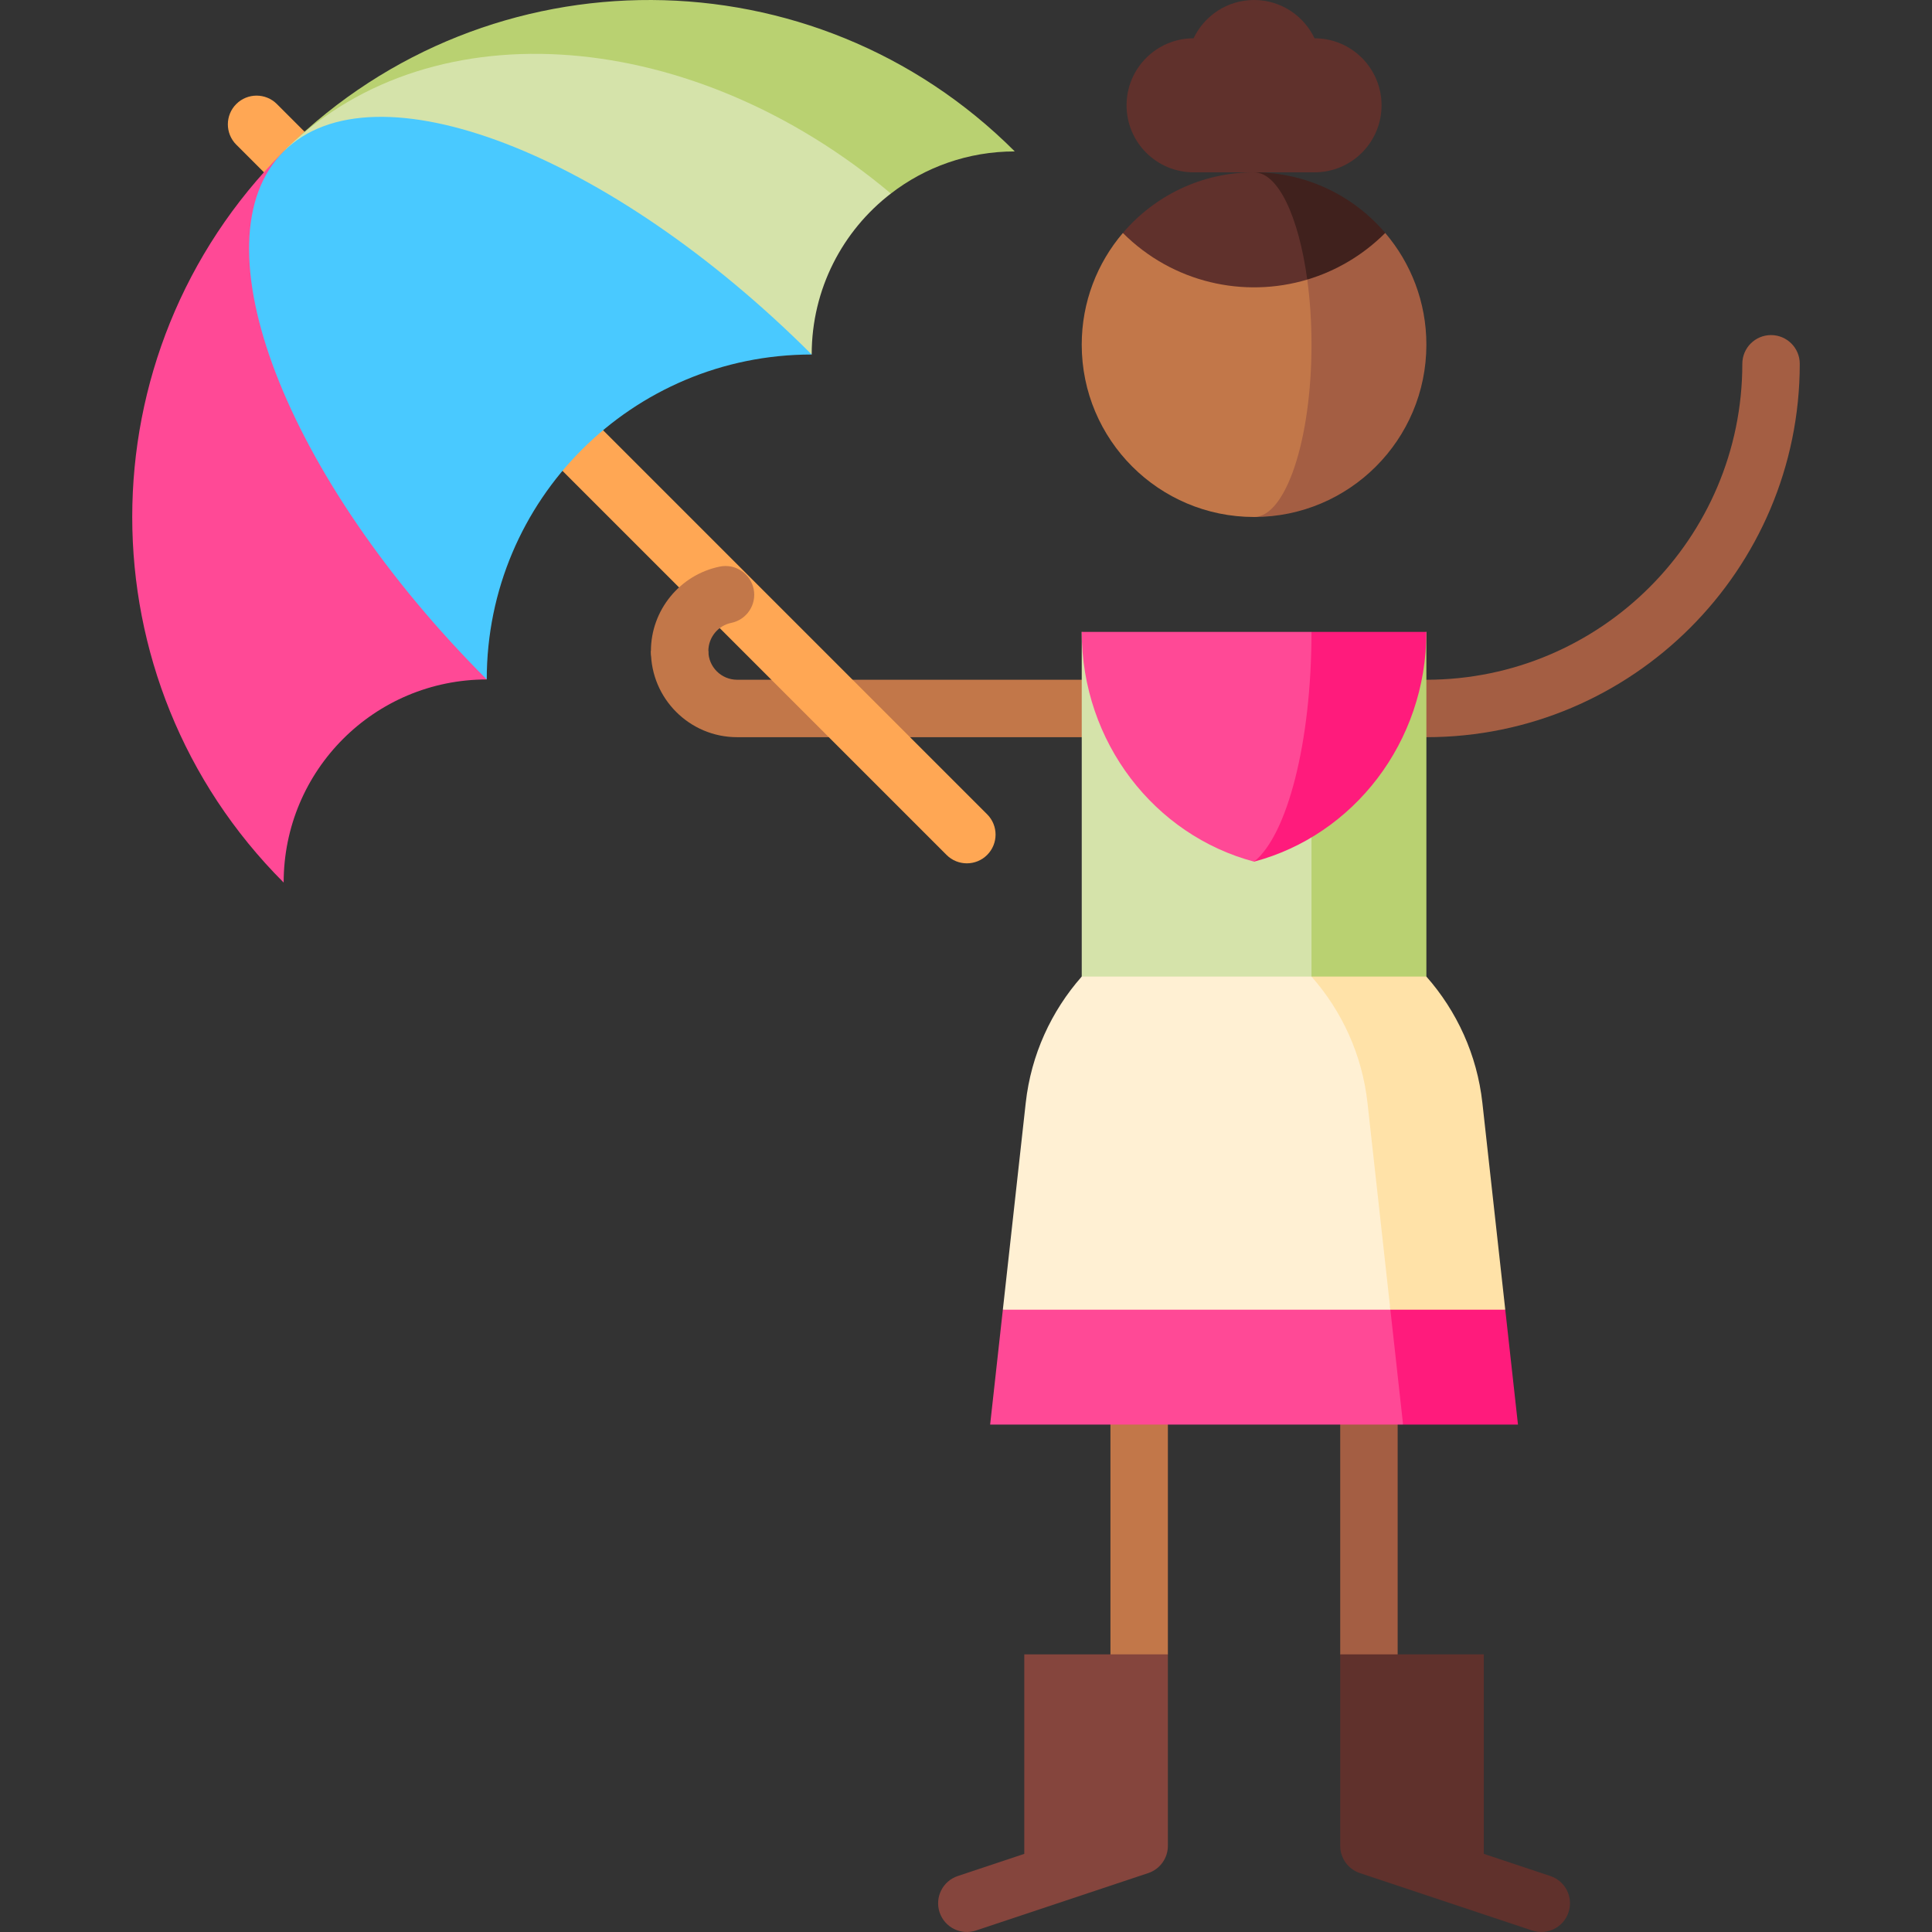<?xml version="1.0" encoding="UTF-8" standalone="no"?><!-- icon666.com - MILLIONS OF FREE VECTOR ICONS --><svg width="1024" height="1024" version="1.1" id="Capa_1" xmlns="http://www.w3.org/2000/svg" xmlns:xlink="http://www.w3.org/1999/xlink" x="0px" y="0px" viewBox="0 0 512 512" style="enable-background:new 0 0 512 512;" xml:space="preserve"><rect x="0" y="0" width="512" height="512" fill="#333333" stroke="none"/><path style="fill:#A45E43;" d="M469.345,88.801c-4.205,0-7.611,3.408-7.611,7.611c0,46.167-37.56,83.726-83.726,83.726h-45.669 v15.223h45.669c54.561,0,98.949-44.388,98.949-98.949C476.956,92.209,473.548,88.801,469.345,88.801z"/><path style="fill:#C27749;" d="M332.338,195.362H195.334c-12.59,0-22.834-10.243-22.834-22.835h15.223 c0,4.197,3.414,7.612,7.611,7.612h137.004V195.362z"/><path style="fill:#FFA754;" d="M256.224,228.791c-1.948,0-3.896-0.743-5.383-2.23L62.613,38.335c-2.973-2.973-2.973-7.792,0-10.764 c2.974-2.973,7.792-2.973,10.765,0l188.228,188.228c2.973,2.973,2.973,7.792,0,10.764 C260.12,228.049,258.172,228.791,256.224,228.791z"/><polygon style="fill:#A45E43;" points="370.395,299.046 355.172,299.046 355.172,438.422 370.395,458.72 "/><path style="fill:#60312C;" d="M410.858,497.166l-17.627-5.876v-52.867h-38.057v50.741c0,3.276,2.097,6.185,5.204,7.221 l45.667,15.223c3.986,1.329,8.299-0.826,9.628-4.815C417.001,502.805,414.846,498.495,410.858,497.166z"/><polygon style="fill:#C27749;" points="294.28,299.046 309.503,299.046 309.503,438.422 294.28,458.72 "/><path style="fill:#85453D;" d="M253.818,497.166l17.627-5.876v-52.867h38.057v50.741c0,3.276-2.097,6.185-5.204,7.221 l-45.667,15.223c-3.986,1.329-8.299-0.826-9.628-4.815C247.675,502.805,249.83,498.495,253.818,497.166z"/><polygon style="fill:#B9D171;" points="327.264,182.676 347.561,289.237 378.007,289.237 378.01,167.453 "/><polygon style="fill:#D5E3AA;" points="286.672,167.453 286.672,289.237 347.561,289.237 347.561,187.75 "/><polygon style="fill:#FF1B7C;" points="398.91,347.084 353.241,331.861 371.832,377.53 402.277,377.53 "/><polygon style="fill:#FF4996;" points="362.401,292.279 265.766,347.084 262.398,377.53 371.832,377.53 "/><path style="fill:#FFE2A8;" d="M398.91,347.084l-6.063-54.805c-1.413-12.769-6.781-24.337-14.84-33.479h-30.446l20.903,88.284 H398.91z"/><path style="fill:#FFF0D3;" d="M368.464,347.084l-6.063-54.805c-1.413-12.769-6.781-24.337-14.84-33.479h-60.892 c-8.058,9.141-13.428,20.71-14.84,33.479l-6.063,54.805H368.464z"/><path style="fill:#A45E43;" d="M367.102,61.739c0.01-0.01-34.764-0.005-34.764-0.005v75.273c25.219,0,45.669-20.45,45.669-45.669 C378.007,80.053,373.902,69.706,367.102,61.739z"/><path style="fill:#C27749;" d="M346.434,74.095l-48.861-12.356c-6.8,7.967-10.905,18.313-10.905,29.599 c0,25.219,20.45,45.669,45.669,45.669c8.403,0,15.223-20.45,15.223-45.669C347.561,85.239,347.165,79.413,346.434,74.095z"/><path style="fill:#40211D;" d="M332.338,45.669l14.096,28.426c7.561-2.263,14.69-6.389,20.668-12.356 C358.73,51.905,346.262,45.669,332.338,45.669z"/><path style="fill:#60312C;" d="M332.338,45.669c-13.924,0-26.392,6.236-34.764,16.07c13.234,13.234,32.115,17.359,48.861,12.356 C344.171,57.421,338.711,45.669,332.338,45.669z"/><path style="fill:#FF1B7C;" d="M347.562,167.453l-15.222,60.892c26.278-6.97,45.669-31.57,45.669-60.892H347.562z"/><path style="fill:#FF4996;" d="M347.562,167.453h-60.891c0,29.322,19.391,53.922,45.669,60.892 C341.1,221.375,347.562,196.774,347.562,167.453z"/><path style="fill:#C27749;" d="M180.111,180.139c-4.205,0-7.611-3.408-7.611-7.612c0-10.799,7.671-20.208,18.24-22.371 c4.115-0.847,8.14,1.813,8.984,5.931c0.843,4.118-1.813,8.14-5.931,8.984c-3.517,0.72-6.069,3.855-6.069,7.457 C187.723,176.731,184.315,180.139,180.111,180.139z"/><path style="fill:#B9D171;" d="M76.155,39.16l159.936,12.135c9.078-7.011,20.467-11.166,32.838-11.166 C215.754-13.047,129.74-13.377,76.155,39.16z"/><path style="fill:#FF4996;" d="M75.173,233.885c0-29.753,24.069-53.821,53.821-53.821L75.173,40.129 C21.667,93.635,21.667,180.38,75.173,233.885z"/><path style="fill:#D5E3AA;" d="M76.155,39.16l-0.416,0.416l139.369,54.373c0-17.381,8.209-32.824,20.983-42.656 C183.942,7.441,115.101,1.463,76.155,39.16z"/><path style="fill:#49C9FF;" d="M75.173,40.129c23.782-23.782,86.43,0.316,139.936,53.821c-47.592,0-86.114,38.521-86.114,86.114 C75.489,126.559,51.391,63.91,75.173,40.129z"/><path style="fill:#60312C;" d="M348.366,10.149C345.513,4.154,339.419,0,332.338,0s-13.175,4.154-16.028,10.149 c-9.809,0-17.76,7.951-17.76,17.76s7.951,17.76,17.76,17.76h32.056c9.809,0,17.76-7.951,17.76-17.76S358.174,10.149,348.366,10.149z "/></svg>